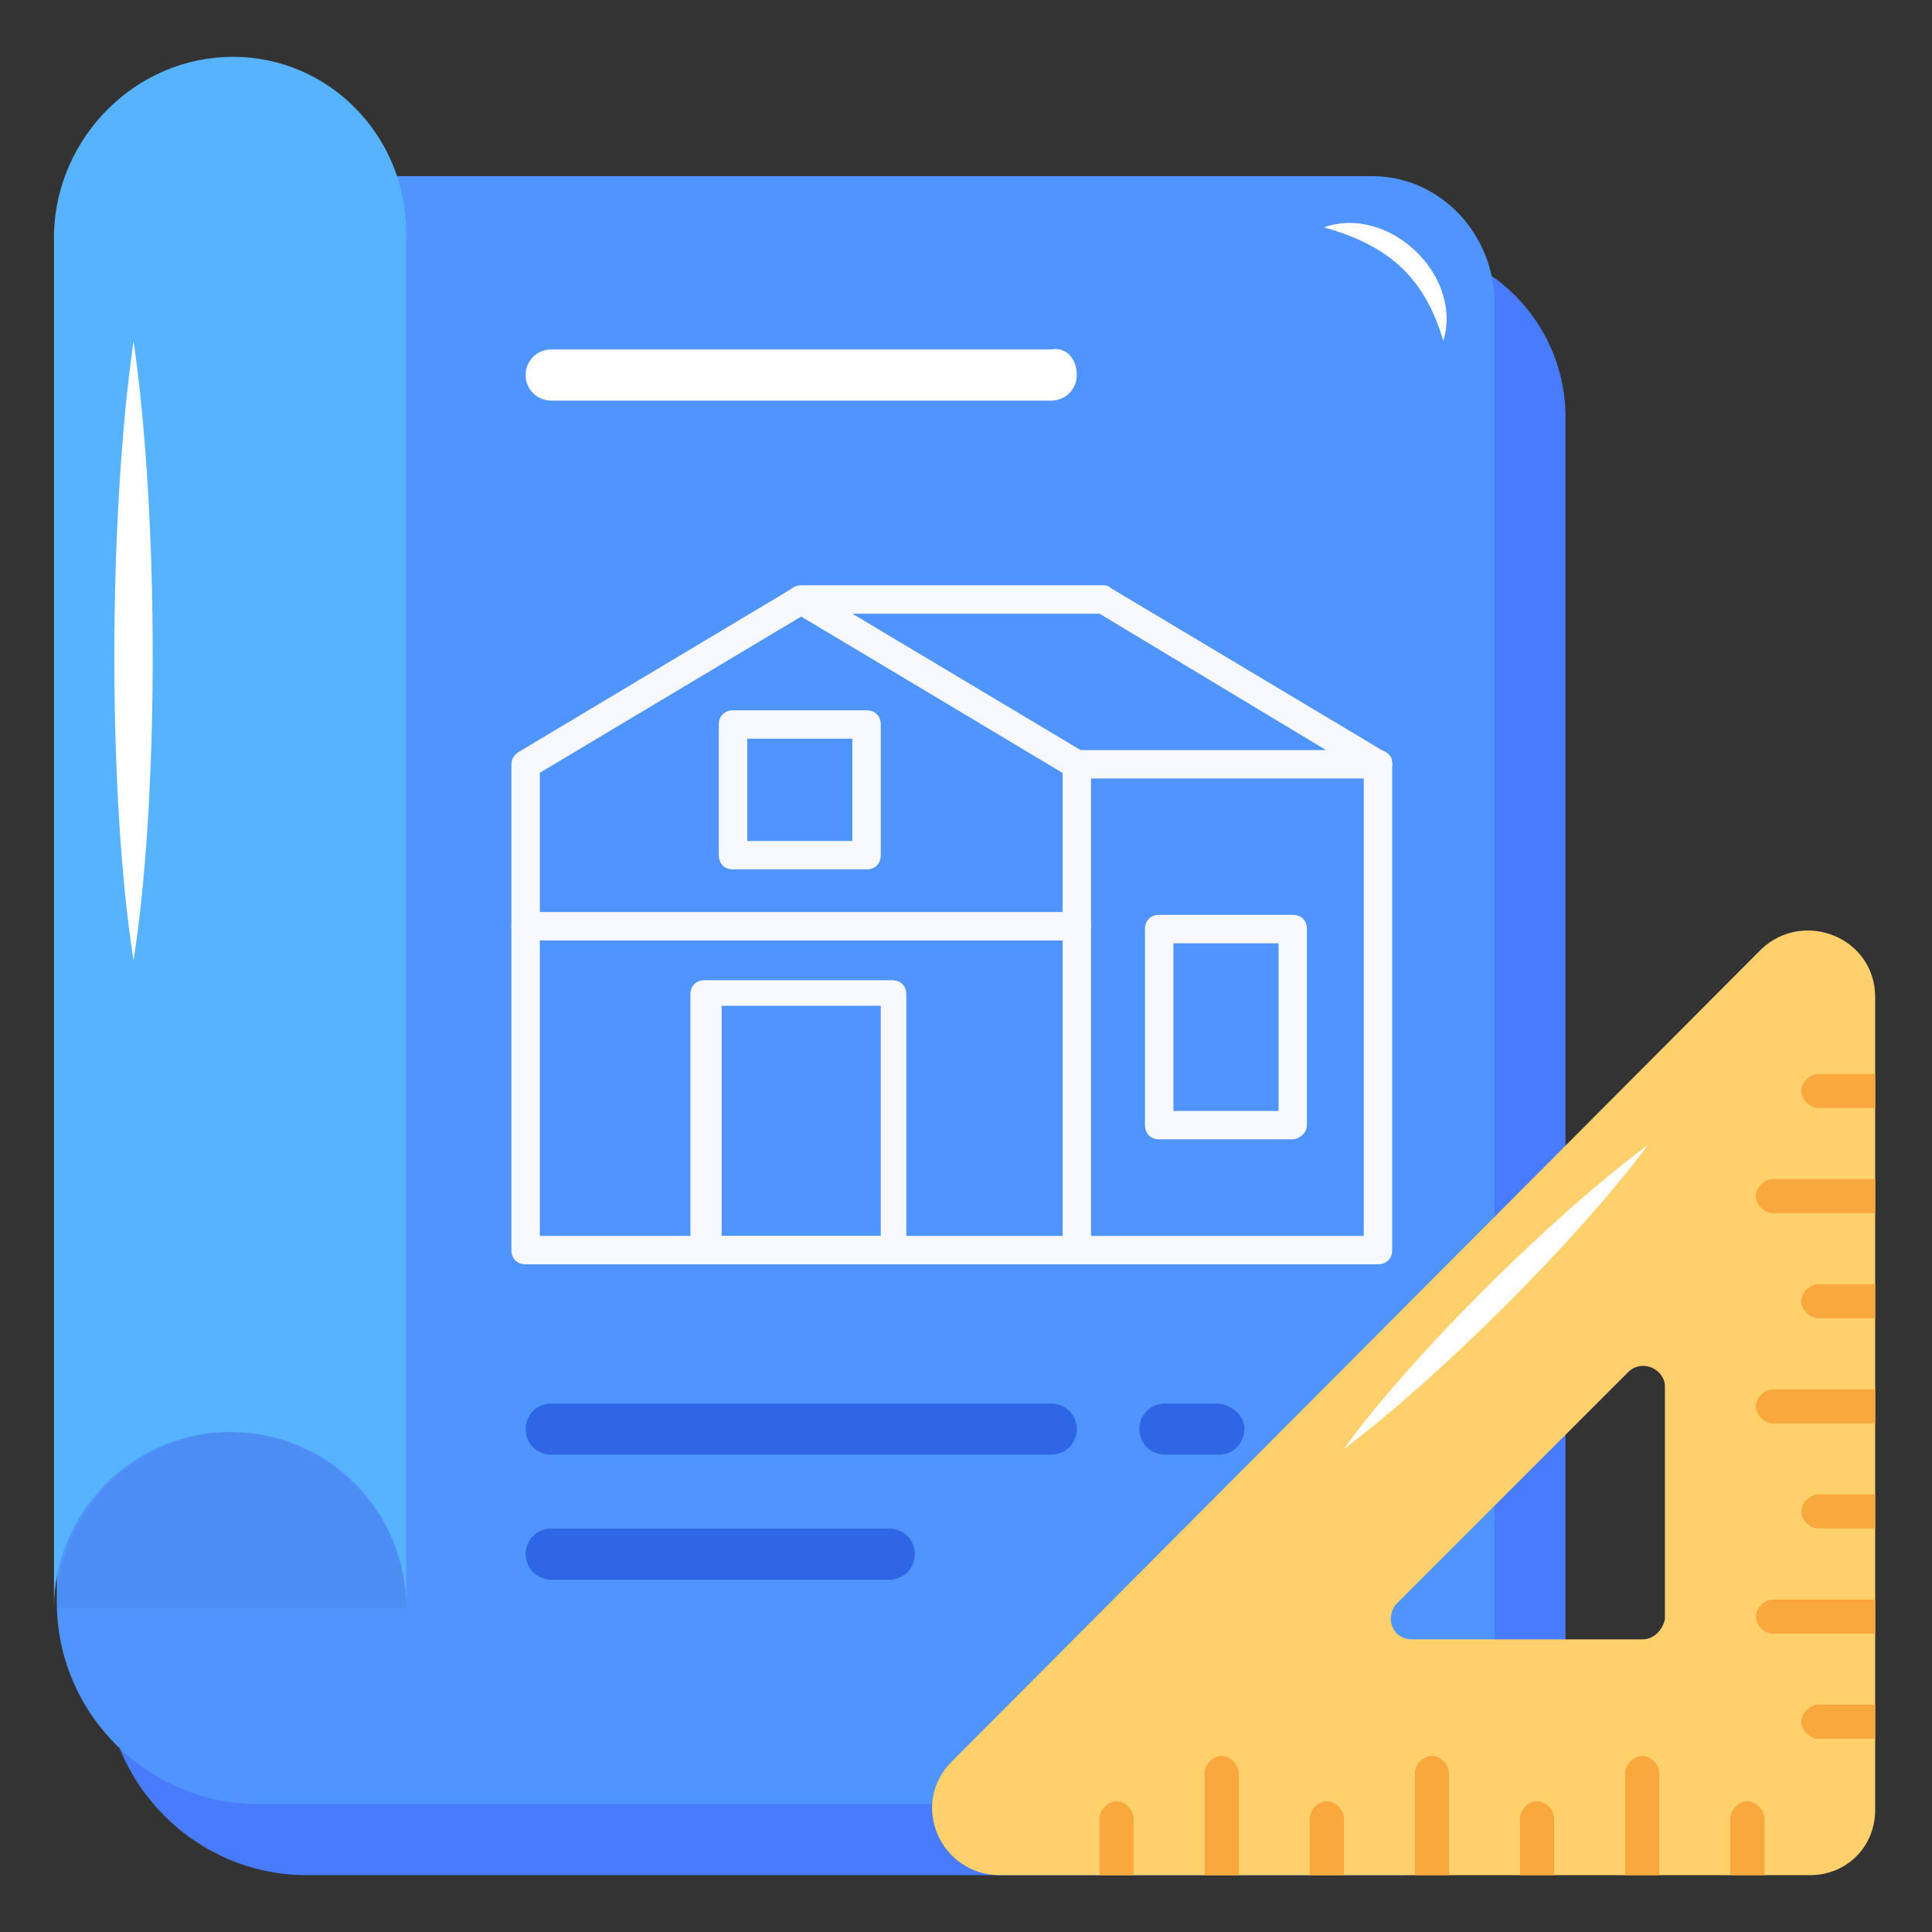 <svg xmlns="http://www.w3.org/2000/svg" xmlns:xlink="http://www.w3.org/1999/xlink" width="512" height="512" x="0" y="0" viewBox="0 0 68 68" style="enable-background:new 0 0 512 512" xml:space="preserve" class=""><rect x="0" y="0" width="68" height="68" fill="#333333" stroke="none"/><g><path fill="#497BFE" d="M49.3 8.7h-41V32H3.7v26.9c0 3.9 3.2 7.1 7.1 7.1h38.5c3.2 0 5.8-2.6 5.8-5.8V14.5c-.1-3.2-2.7-5.8-5.8-5.8z" opacity="1" data-original="#497bfe"></path><path fill="#5094FF" d="M48.3 6.2H6.7v23.3H2v26.9c0 3.9 3.2 7.1 7.1 7.1h39.3c2.3 0 4.2-1.9 4.2-4.2V10.5c-.1-2.4-2-4.3-4.3-4.3z" opacity="1" data-original="#5094ff"></path><path fill="#1D2943" d="M14.3 56.6H2c0-3.4 2.8-6.2 6.2-6.2 3.4.1 6.1 2.9 6.1 6.2z" opacity="1" data-original="#1d294310" fill-opacity="0.063"></path><path fill="#57B3FE" d="M14.3 8.2v48.4c0-3.4-2.7-6.2-6.2-6.2-3.4 0-6.2 2.8-6.2 6.2V8.2C2 4.8 4.8 2 8.2 2s6.1 2.8 6.1 6.2z" opacity="1" data-original="#57b3fe" class=""></path><path fill="#F8F9FE" d="M37.9 44.5H18.5c-.3 0-.5-.2-.5-.5V26.9c0-.2.1-.3.2-.4l9.7-5.8c.2-.1.4-.1.5 0l9.7 5.8c.2.1.2.3.2.4V44c.1.3-.2.5-.4.5zm-18.9-1h18.4V27.2l-9.2-5.5-9.2 5.5z" opacity="1" data-original="#f8f9fe"></path><path fill="#F8F9FE" d="M48.5 44.5H37.9c-.3 0-.5-.2-.5-.5V27.2l-9.5-5.7c-.4-.3-.2-.9.3-.9h10.6c.1 0 .2 0 .3.1l9.7 5.8c.2.1.2.3.2.4V44c0 .3-.2.5-.5.5zm-10.1-1H48V27.2l-9.3-5.6H30l8.2 4.9c.2.1.2.3.2.4z" opacity="1" data-original="#f8f9fe"></path><path fill="#F8F9FE" d="M48.5 27.4H37.9c-.3 0-.5-.2-.5-.5s.2-.5.5-.5h10.6c.3 0 .5.2.5.5s-.2.5-.5.5zM45.5 40.1h-4.7c-.3 0-.5-.2-.5-.5v-6.9c0-.3.2-.5.5-.5h4.7c.3 0 .5.2.5.5v6.9c0 .3-.3.5-.5.5zm-4.3-1H45v-5.9h-3.7v5.9zM31.4 44.5h-6.6c-.3 0-.5-.2-.5-.5v-9c0-.3.2-.5.5-.5h6.6c.3 0 .5.2.5.5v9c0 .3-.2.5-.5.5zm-6-1H31v-8.1h-5.6zM30.5 30.6h-4.7c-.3 0-.5-.2-.5-.5v-4.6c0-.3.2-.5.5-.5h4.7c.3 0 .5.2.5.5v4.6c0 .3-.2.5-.5.5zm-4.2-1H30V26h-3.7zM37.9 33.1H18.5c-.3 0-.5-.2-.5-.5s.2-.5.5-.5h19.4c.3 0 .5.2.5.5s-.3.5-.5.5z" opacity="1" data-original="#f8f9fe"></path><path fill="#2E66E5" d="M43.8 50.3c0 .5-.4.9-.9.9H41c-.5 0-.9-.4-.9-.9s.4-.9.9-.9h1.8c.5 0 1 .4 1 .9zM37.9 50.3c0 .5-.4.9-.9.9H19.4c-.5 0-.9-.4-.9-.9s.4-.9.9-.9H37c.5 0 .9.4.9.9z" opacity="1" data-original="#2e66e5"></path><path fill="#FFFFFF" d="M37.9 13.2c0 .5-.4.9-.9.9H19.4c-.5 0-.9-.4-.9-.9s.4-.9.9-.9H37c.5-.1.9.3.9.9z" opacity="1" data-original="#ffffff" class=""></path><path fill="#2E66E5" d="M32.2 54.7c0 .5-.4.9-.9.9H19.4c-.5 0-.9-.4-.9-.9s.4-.9.9-.9h11.9c.5 0 .9.4.9.9z" opacity="1" data-original="#2e66e5"></path><path fill="#FFFFFF" d="M4.7 12c.9 6.2.9 16.1 0 21.8-.9-5.7-.9-15.5 0-21.8zM46.6 8c2.3-.8 4.9 1.7 4.2 4-.7-2.4-2.1-3.4-4.2-4z" opacity="1" data-original="#ffffff" class=""></path><path fill="#FFD06C" d="M35.2 66h28.5c1.3 0 2.3-1 2.3-2.3V35.1c0-2.1-2.5-3.1-4-1.7L33.5 62c-1.5 1.5-.4 4 1.7 4zm22.6-8.3h-8.1c-.7 0-1-.8-.5-1.3l8.1-8.1c.5-.5 1.3-.1 1.3.5V57c-.1.4-.4.7-.8.7z" opacity="1" data-original="#ffd06c"></path><path fill="#FFFFFF" d="M58 40.3c-3.5 2.6-8.4 7.5-10.7 10.7 3.2-2.4 8.1-7.2 10.7-10.7z" opacity="1" data-original="#ffffff" class=""></path><g fill="#F9A83D"><path d="M64 45.2h2v1.2h-2c-.3 0-.6-.3-.6-.6s.3-.6.6-.6zM64 52.6h2v1.2h-2c-.3 0-.6-.3-.6-.6s.3-.6.6-.6zM64 60h2v1.2h-2c-.3 0-.6-.3-.6-.6s.3-.6.6-.6zM64 37.8h2V39h-2c-.3 0-.6-.3-.6-.6s.3-.6.6-.6zM62.4 41.5H66v1.2h-3.6c-.3 0-.6-.3-.6-.6s.3-.6.6-.6zM62.4 48.9H66v1.2h-3.6c-.3 0-.6-.3-.6-.6s.3-.6.6-.6zM62.4 56.3H66v1.2h-3.6c-.3 0-.6-.3-.6-.6s.3-.6.6-.6zM54.7 64v2h-1.2v-2c0-.3.3-.6.6-.6s.6.3.6.6zM47.3 64v2h-1.2v-2c0-.3.3-.6.6-.6s.6.3.6.6zM39.9 64v2h-1.2v-2c0-.3.3-.6.6-.6s.6.3.6.6zM62.1 64v2h-1.2v-2c0-.3.3-.6.6-.6s.6.3.6.6zM58.4 62.4V66h-1.2v-3.6c0-.3.3-.6.6-.6s.6.3.6.6zM51 62.4V66h-1.2v-3.6c0-.3.3-.6.6-.6s.6.3.6.6zM43.6 62.4V66h-1.2v-3.6c0-.3.3-.6.6-.6s.6.3.6.6z" fill="#F9A83D" opacity="1" data-original="#f9a83d"></path></g></g></svg>